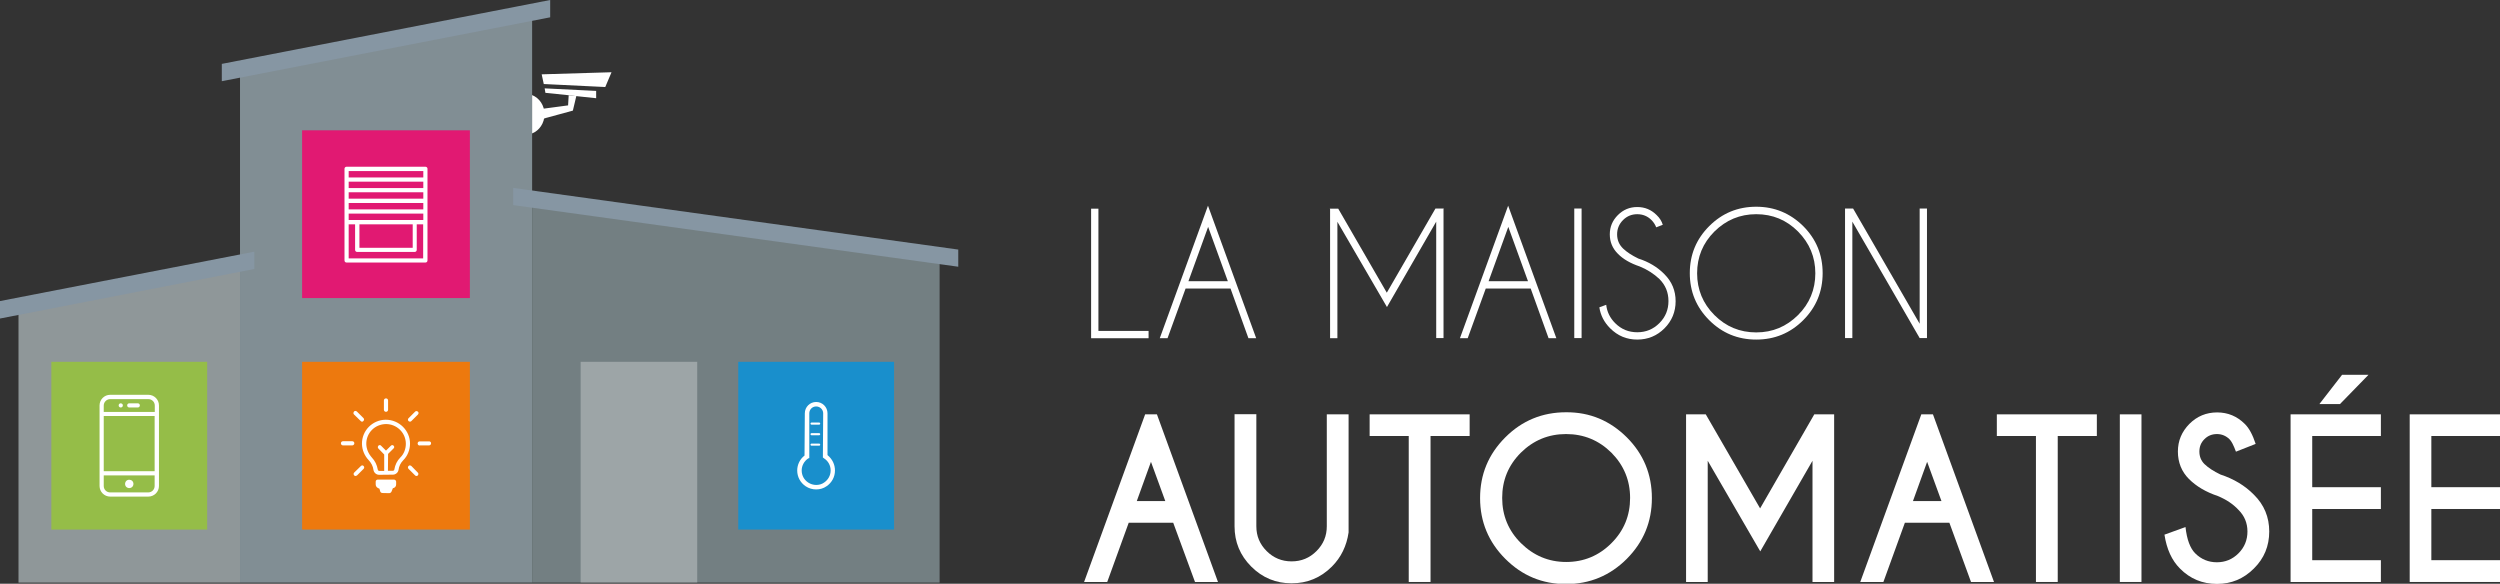 <?xml version="1.0" encoding="utf-8"?>
<!-- Generator: Adobe Illustrator 28.1.0, SVG Export Plug-In . SVG Version: 6.00 Build 0)  -->
<svg version="1.1" id="Calque_1" xmlns="http://www.w3.org/2000/svg" xmlns:xlink="http://www.w3.org/1999/xlink" x="0px" y="0px"
	 viewBox="0 0 1674.9 391.1" style="enable-background:new 0 0 1674.9 391.1;" xml:space="preserve">
<rect x="0" y="0" width="1674.9" height="391.1" fill="#333333" stroke="none"/>
<style type="text/css">
	.st0{fill:#FEDD00;}
	.st1{fill:#FFFFFF;}
	.st2{fill:#818E94;}
	.st3{fill:#8F9799;}
	.st4{fill:#ED790E;}
	.st5{fill:#737F82;}
	.st6{fill:#95BD48;}
	.st7{fill:#8696A3;}
	.st8{fill:#E11972;}
	.st9{opacity:0.3;fill:#FFFFFF;enable-background:new    ;}
	.st10{fill:#198FCC;}
</style>
<g>
	<path d="M-1625.9,792.4"/>
	<path class="st0" d="M-1611.8,792.4"/>
</g>
<g>
	<g>
		<path class="st1" d="M731,226.6v-86.8h4.9v81.9h33.6v4.9H731z"/>
		<path class="st1" d="M824.4,193.3h-30.1l-12.1,33.3H777l32.3-88.8l32.3,88.8h-5.2L824.4,193.3z M822.6,188.4L809.4,152l-13.2,36.4
			H822.6z"/>
		<path class="st1" d="M896.5,139.7l32.6,56.4l32.6-56.4h5.6l-0.2,0.4v86.4h-4.9v-78l-33,57.2L896,148.6v78h-4.9v-86.4l-0.2-0.4h5.6
			V139.7z"/>
		<path class="st1" d="M1025.5,193.3h-30.1l-12.1,33.3h-5.2l32.3-88.8l32.3,88.8h-5.2L1025.5,193.3z M1023.7,188.4l-13.2-36.4
			l-13.2,36.4H1023.7z"/>
		<path class="st1" d="M1059.6,139.7v86.8h-4.9v-86.8H1059.6z"/>
		<path class="st1" d="M1098.5,178.5c-6.2-2.1-11.1-4.9-14.6-8.5c-3.6-3.6-5.4-7.9-5.4-13c0-5,1.8-9.3,5.4-12.9
			c3.6-3.6,7.9-5.4,13-5.4s9.4,1.8,13,5.4c2,1.9,3.4,4.1,4.1,6.5l-4.4,1.7c-0.7-1.8-1.7-3.4-3.2-4.9c-2.6-2.6-5.8-3.9-9.5-3.9
			s-6.9,1.3-9.5,3.9c-2.6,2.6-4,5.8-4,9.6c0,3.7,1.3,6.9,4,9.5c2.5,2.4,5.9,4.6,10.2,6.7c6.9,2.2,12.8,5.7,17.5,10.5
			c5,5,7.5,11,7.5,18.1s-2.5,13.2-7.5,18.2s-11.1,7.5-18.2,7.5s-13.1-2.5-18.2-7.6c-4-4-6.4-8.7-7.2-14l4.6-1.7
			c0.5,4.7,2.5,8.8,6,12.3c4.1,4.1,9,6.1,14.8,6.1s10.7-2,14.8-6.1c4.1-4.1,6.1-9,6.1-14.8s-2-10.7-6.1-14.8
			C1108.1,183.5,1103.7,180.6,1098.5,178.5z"/>
		<path class="st1" d="M1208.1,151.5c8.7,8.7,13,19.2,13,31.5s-4.3,22.8-13,31.5s-19.2,13-31.5,13s-22.8-4.3-31.5-13
			s-13-19.2-13-31.5s4.3-22.8,13-31.5s19.2-13,31.5-13S1199.4,142.9,1208.1,151.5z M1176.6,143.5c-10.9,0-20.2,3.9-28,11.6
			c-7.7,7.7-11.6,17-11.6,28c0,10.9,3.9,20.3,11.6,28s17,11.6,28,11.6s20.2-3.9,28-11.6c7.7-7.7,11.6-17.1,11.6-28
			s-3.9-20.2-11.6-28C1196.9,147.4,1187.6,143.5,1176.6,143.5z"/>
		<path class="st1" d="M1236.1,139.7h5.4l44.6,77.2v-77.2h4.9v86.8h-4.9l-45.1-78v78h-4.9V139.7z"/>
		<path class="st1" d="M775.1,277.6L816,389.9h-15.4L786,350.2h-29.8l-14.4,39.7h-15.5l40.9-112.3L775.1,277.6L775.1,277.6z
			 M780.7,335.7l-9.6-26.3l-9.5,26.3H780.7z"/>
		<path class="st1" d="M888.9,277.6h14.6v79.1c-1.3,9-5,16.7-11.2,22.9c-7.5,7.5-16.5,11.2-27,11.2s-19.5-3.7-27-11.2
			s-11.2-16.5-11.2-27v-75.1h14.6v75.1c0,6.5,2.3,12,6.9,16.6c4.6,4.6,10.2,6.9,16.7,6.9c6.6,0,12.1-2.3,16.7-6.9
			c4.6-4.6,6.9-10.1,6.9-16.6V277.6z"/>
		<path class="st1" d="M958.4,292.1v97.8h-14.6v-97.8h-26.2v-14.5h67v14.5L958.4,292.1L958.4,292.1z"/>
		<path class="st1" d="M1089.9,293c11.2,11.2,16.8,24.8,16.8,40.7c0,15.9-5.6,29.4-16.8,40.7c-11.2,11.2-24.8,16.9-40.7,16.9
			c-15.9,0-29.4-5.6-40.7-16.9c-11.2-11.2-16.9-24.8-16.9-40.7c0-15.9,5.6-29.4,16.9-40.7c11.2-11.2,24.8-16.8,40.7-16.8
			C1065.1,276.1,1078.6,281.8,1089.9,293z M1049.2,290.8c-11.8,0-21.9,4.2-30.3,12.5c-8.4,8.4-12.5,18.5-12.5,30.3s4.2,22,12.6,30.3
			s18.5,12.6,30.3,12.6c11.8,0,21.9-4.2,30.3-12.6s12.5-18.5,12.5-30.3s-4.2-21.9-12.5-30.3C1071.2,295,1061.1,290.8,1049.2,290.8z"
			/>
		<path class="st1" d="M1142.8,277.6l36.4,63l36.3-63h13.3v112.3h-14.5v-81.2l-35,60.7l-35.2-60.7v81.2h-14.5V277.6H1142.8z"/>
		<path class="st1" d="M1295,277.6l40.9,112.3h-15.4l-14.5-39.7h-29.8l-14.4,39.7h-15.5l40.9-112.3L1295,277.6L1295,277.6z
			 M1300.7,335.7l-9.6-26.3l-9.5,26.3H1300.7z"/>
		<path class="st1" d="M1378.6,292.1v97.8H1364v-97.8h-26.2v-14.5h67v14.5L1378.6,292.1L1378.6,292.1z"/>
		<path class="st1" d="M1434.7,277.6v112.3h-14.5V277.6H1434.7z"/>
		<path class="st1" d="M1485.8,332.3c-8-2.7-14.4-6.5-19.3-11.4s-7.4-11.1-7.4-18.4c0-7.2,2.6-13.3,7.7-18.5
			c5.1-5.1,11.3-7.7,18.6-7.7c7.2,0,13.4,2.6,18.5,7.7c2.9,2.8,5.3,7.3,7.3,13.4l-13.2,5.2c-1.6-4.3-3-7.1-4.4-8.4
			c-2.3-2.2-5.1-3.4-8.3-3.4c-3.3,0-6.1,1.1-8.4,3.4s-3.4,5-3.4,8.3s1.1,6.1,3.4,8.4c2.6,2.5,6.1,4.8,10.7,7
			c8.8,2.9,16.3,7.3,22.4,13.5c6.9,6.8,10.3,15,10.3,24.7s-3.4,18-10.3,24.8c-6.9,6.9-15.1,10.3-24.7,10.3c-9.7,0-18-3.4-24.8-10.3
			c-5.5-5.5-8.9-13-10.4-22.7l14.1-5.1c0.9,8.3,3.1,14.2,6.5,17.6c4,4,8.9,6,14.5,6c5.7,0,10.5-2,14.5-6s6-8.9,6-14.6
			s-2-10.5-6-14.5C1496.1,337.7,1491.4,334.6,1485.8,332.3z"/>
		<path class="st1" d="M1595.1,277.6v14.5h-46v34.3h46V341h-46v34.3h46v14.6h-60.5V277.6H1595.1z M1569.1,251.1h17.7l-19.1,19.6
			h-13.8L1569.1,251.1z"/>
		<path class="st1" d="M1674.9,277.6v14.5h-46v34.3h46V341h-46v34.3h46v14.6h-60.5V277.6H1674.9z"/>
	</g>
	<g>
		<g>
			<polygon class="st2" points="160.8,390.3 356.5,390.3 356.5,8.2 160.8,46.2 			"/>
			<polygon class="st3" points="160.8,390.3 12.4,390.3 12.4,210.5 160.8,180.6 			"/>
			<polygon class="st4" points="202.4,242.4 202.4,354.8 207.8,354.8 210.5,354.8 220.2,354.8 223.8,354.8 231.8,354.8 250.6,354.8 
				283.3,354.8 309.5,354.8 314.8,354.8 314.8,242.4 			"/>
			<polygon class="st5" points="629.5,390.3 356.5,390.3 356.5,133.2 629.5,171.3 			"/>
			<polygon class="st6" points="34.4,242.4 34.4,354.8 38.7,354.8 44.2,354.8 134.5,354.8 138.8,354.8 138.8,242.4 			"/>
			<polygon class="st7" points="368.6,0 148.6,42.8 148.6,54.4 368.6,11.6 			"/>
			<polygon class="st7" points="343.8,137.4 642,178.7 642,167.2 343.9,125.9 343.8,126.7 			"/>
			<path class="st1" d="M256.3,330.3c-0.8,0-1.5-0.5-1.6-1.2l-0.5-1.7c-1.6-0.5-2.5-1.5-2.5-2.8v-1.9c0-0.7,0.5-1.4,1.4-1.4H264
				c0.8,0.1,1.4,0.7,1.4,1.4v1.9c0,1.3-0.9,2.3-2.2,2.5l-0.8,2c-0.2,0.7-0.9,1.3-1.6,1.3L256.3,330.3L256.3,330.3z M279,318.9
				c-0.3,0-0.6-0.1-0.9-0.4l-4.4-4.4c-0.3-0.3-0.4-0.6-0.4-0.9c0-0.4,0.1-0.7,0.4-1s0.6-0.4,0.9-0.4c0.4,0,0.7,0.2,1,0.4l4.3,4.4
				c0.3,0.3,0.4,0.6,0.4,0.9c0,0.4-0.1,0.7-0.4,1C279.7,318.8,279.4,318.9,279,318.9z M238.2,318.9c-0.3,0-0.7-0.1-0.9-0.4
				c-0.3-0.3-0.4-0.6-0.4-0.9c0-0.4,0.1-0.7,0.4-1l4.5-4.4c0.3-0.3,0.6-0.4,0.9-0.4c0.3,0,0.7,0.1,0.9,0.4c0.3,0.3,0.4,0.7,0.4,1
				s-0.2,0.7-0.4,0.9l-4.4,4.4C238.8,318.7,238.5,318.9,238.2,318.9z M254,318.1c-1.9,0-3.5-1.4-3.8-3.3c-0.3-2.4-1.5-4.7-3.2-6.5
				c-2.8-3-4.4-6.8-4.5-10.9c-0.1-8.9,7-16.1,15.9-16.2c9,0,16.3,7.2,16.3,16c0,4.1-1.6,8.2-4.5,11.1c-1.8,1.8-2.9,4.1-3.2,6.5
				c-0.3,1.8-1.9,3.2-3.8,3.2L254,318.1L254,318.1z M258.6,284.1c-7.5,0.1-13.3,6-13.2,13.4c0.1,3.3,1.4,6.4,3.7,9
				c2.1,2.2,3.5,5,4,8.1c0.1,0.5,0.5,0.9,1,0.9h3.3v-11l-3.9-4c-0.5-0.5-0.5-1.3,0-1.9c0.3-0.3,0.6-0.4,0.9-0.4
				c0.4,0,0.7,0.1,0.9,0.4l3.3,3.3l3.3-3.3c0.3-0.3,0.6-0.4,0.9-0.4s0.7,0.1,0.9,0.4c0.3,0.3,0.4,0.6,0.4,0.9s-0.1,0.7-0.4,0.9
				l-3.7,3.7l-0.1,11.3h3.3c0.5,0,1-0.4,1-0.9c0.5-3,1.8-5.8,4-8c2.4-2.3,3.7-5.7,3.7-9.2C271.9,290,265.9,284.1,258.6,284.1
				L258.6,284.1z M281.2,298.5c-0.8,0-1.4-0.6-1.4-1.4s0.6-1.4,1.4-1.4h6.2c0.4,0,0.8,0.1,1.1,0.4c0.2,0.2,0.3,0.6,0.3,0.9
				c0,0.8-0.6,1.4-1.4,1.4h-6.2V298.5z M229.8,298.4c-0.8,0-1.4-0.6-1.4-1.4s0.6-1.4,1.4-1.4h6.2c0.8,0,1.4,0.6,1.4,1.4
				s-0.7,1.4-1.4,1.4H229.8z M274.7,282.5c-0.4,0-0.7-0.2-1-0.4c-0.3-0.3-0.4-0.6-0.4-0.9c0-0.4,0.1-0.7,0.4-1l4.4-4.4
				c0.3-0.3,0.6-0.4,0.9-0.4c0.4,0,0.7,0.2,1,0.4c0.3,0.2,0.4,0.6,0.4,0.9c0,0.4-0.1,0.7-0.4,1l-4.4,4.4
				C275.3,282.4,275,282.5,274.7,282.5z M242.6,282.5c-0.3,0-0.7-0.1-0.9-0.4l-4.5-4.4c-0.3-0.2-0.4-0.5-0.4-0.9s0.1-0.8,0.4-1.1
				c0.2-0.3,0.6-0.4,0.9-0.4c0.4,0,0.7,0.2,1,0.4l4.4,4.4c0.3,0.3,0.4,0.6,0.4,0.9c0,0.4-0.1,0.7-0.4,1
				C243.2,282.4,242.9,282.5,242.6,282.5z M258.6,275.9c-0.8,0-1.4-0.6-1.4-1.4v-6.2c0-0.8,0.6-1.4,1.4-1.4s1.4,0.6,1.4,1.4v6.2
				C260,275.3,259.4,275.9,258.6,275.9z"/>
			<rect x="202.4" y="87.3" class="st8" width="112.4" height="112.4"/>
			<path class="st1" d="M285,111.7h-52.8c-0.8,0-1.4,0.6-1.4,1.4v61.4c0,0.8,0.6,1.4,1.4,1.4H285c0.8,0,1.4-0.6,1.4-1.4v-61.4
				C286.5,112.4,285.8,111.7,285,111.7z M283.6,173.1h-50v-22.8h4.3v17.1c0,0.8,0.6,1.4,1.4,1.4h38.5c0.8,0,1.4-0.6,1.4-1.4v-17.1
				h4.3v22.8H283.6z M240.8,166v-15.7h35.7V166H240.8z M283.6,147.4h-50v-4.3h50V147.4z M283.6,140.3h-50V136h50V140.3z
				 M283.6,133.1h-50v-4.3h50V133.1z M283.6,126h-50v-4.3h50V126z M283.6,118.9h-50v-4.3h50V118.9z"/>
			<g>
				<g>
					<path class="st1" d="M364.8,76.6c0,5.9-3.5,10.9-8.3,12.8V63.7C361.4,65.7,364.8,70.6,364.8,76.6z"/>
				</g>
				<g>
					<polygon class="st1" points="362.9,49.8 409.7,48.4 405.5,58.3 399.4,58 364.4,56.3 364.3,56.3 					"/>
					<g>
						<path class="st1" d="M364.4,56.3l11.2,0.6L364.4,56.3z"/>
						<g>
							<polygon class="st1" points="380.6,70.6 381,63.8 386.1,64.4 383.8,74.1 360.7,80.4 360.4,73.3 							"/>
							<polygon class="st1" points="365.4,62.2 364.9,59.2 399.4,60.9 399.4,65.8 386.1,64.4 381,63.8 							"/>
						</g>
					</g>
				</g>
			</g>
			<polygon class="st9" points="389,242.4 389,390.3 392.2,390.3 396.3,390.3 463.9,390.3 467.1,390.3 467.1,242.4 			"/>
			<g>
				<polygon class="st10" points="494.6,242.4 494.6,354.8 498.9,354.8 504.4,354.8 594.7,354.8 599,354.8 599,242.4 				"/>
				<g>
					<g>
						<path class="st1" d="M546.8,327.9c-2.5,0-4.9-0.7-7-2.1c-3.6-2.4-5.7-6.3-5.7-10.6c0-3.9,1.8-7.6,4.9-10l0.2-28.3
							c0-4.2,3.4-7.6,7.6-7.6c4.2,0,7.6,3.4,7.6,7.6v28c3.3,2.7,5,6.4,5,10.3c0,4.3-2.1,8.2-5.7,10.6
							C551.7,327.2,549.3,327.9,546.8,327.9z M546.8,272.3c-2.6,0-4.6,2.1-4.6,4.6v30l-0.7,0.2c-2.7,1.8-4.4,4.8-4.4,8.1
							c0,3.3,1.6,6.3,4.4,8.1c1.5,1,3.4,1.6,5.3,1.6c1.9,0,3.8-0.5,5.3-1.6c2.7-1.8,4.4-4.8,4.4-8.1c0-3.3-1.6-6.3-4.4-8.1l-0.8-0.6
							l0.2-29.6C551.5,274.4,549.4,272.3,546.8,272.3z"/>
						<g>
							<path class="st1" d="M549.5,283.8c0,0.4-0.3,0.7-0.7,0.7h-5.1c-0.4,0-0.7-0.3-0.7-0.7l0,0c0-0.4,0.3-0.7,0.7-0.7h5.1
								C549.2,283.1,549.5,283.4,549.5,283.8L549.5,283.8z"/>
							<path class="st1" d="M549.5,290.9c0,0.4-0.3,0.7-0.7,0.7h-5.1c-0.4,0-0.7-0.3-0.7-0.7l0,0c0-0.4,0.3-0.7,0.7-0.7h5.1
								C549.2,290.2,549.5,290.5,549.5,290.9L549.5,290.9z"/>
							<path class="st1" d="M549.5,297.9c0-0.4-0.3-0.7-0.7-0.7h-5.1c-0.4,0-0.7,0.3-0.7,0.7l0,0c0,0.4,0.3,0.7,0.7,0.7h5.1
								C549.2,298.6,549.5,298.3,549.5,297.9L549.5,297.9z"/>
						</g>
					</g>
				</g>
			</g>
			<polygon class="st7" points="170.4,168.6 0,201.7 0,213.4 170.4,180.2 			"/>
			<path class="st1" d="M73.8,264.5c-3.9,0-7.1,3.2-7.1,7.1v54c0,3.9,3.2,7.1,7.1,7.1h25.6c3.9,0,7.1-3.2,7.1-7.1v-54
				c0-3.9-3.2-7.1-7.1-7.1H73.8z M73.8,267.4h25.6c2.4,0,4.3,1.9,4.3,4.3v4.3H69.5v-4.3C69.5,269.3,71.5,267.4,73.8,267.4z
				 M80.9,270.2c-0.8,0-1.4,0.6-1.4,1.4c0,0.4,0.1,0.7,0.4,1s0.6,0.4,1,0.4s0.7-0.1,1-0.4s0.4-0.6,0.4-1s-0.1-0.7-0.4-1
				C81.6,270.4,81.3,270.2,80.9,270.2z M86.6,270.2c-0.8,0-1.4,0.6-1.4,1.4s0.6,1.4,1.4,1.4h5.7c0.8,0,1.4-0.6,1.4-1.4
				s-0.6-1.4-1.4-1.4H86.6z M69.5,278.7h34.1v37H69.5V278.7z M69.5,318.5h34.1v7.1c0,2.4-1.9,4.3-4.3,4.3H73.8
				c-2.4,0-4.3-1.9-4.3-4.3V318.5z M86.6,321.4c-0.8,0-1.5,0.3-2,0.8s-0.8,1.3-0.8,2c0,0.8,0.3,1.5,0.8,2s1.3,0.8,2,0.8
				s1.5-0.3,2-0.8s0.8-1.3,0.8-2c0-0.8-0.3-1.5-0.8-2C88.1,321.7,87.3,321.4,86.6,321.4z"/>
		</g>
	</g>
</g>
</svg>
